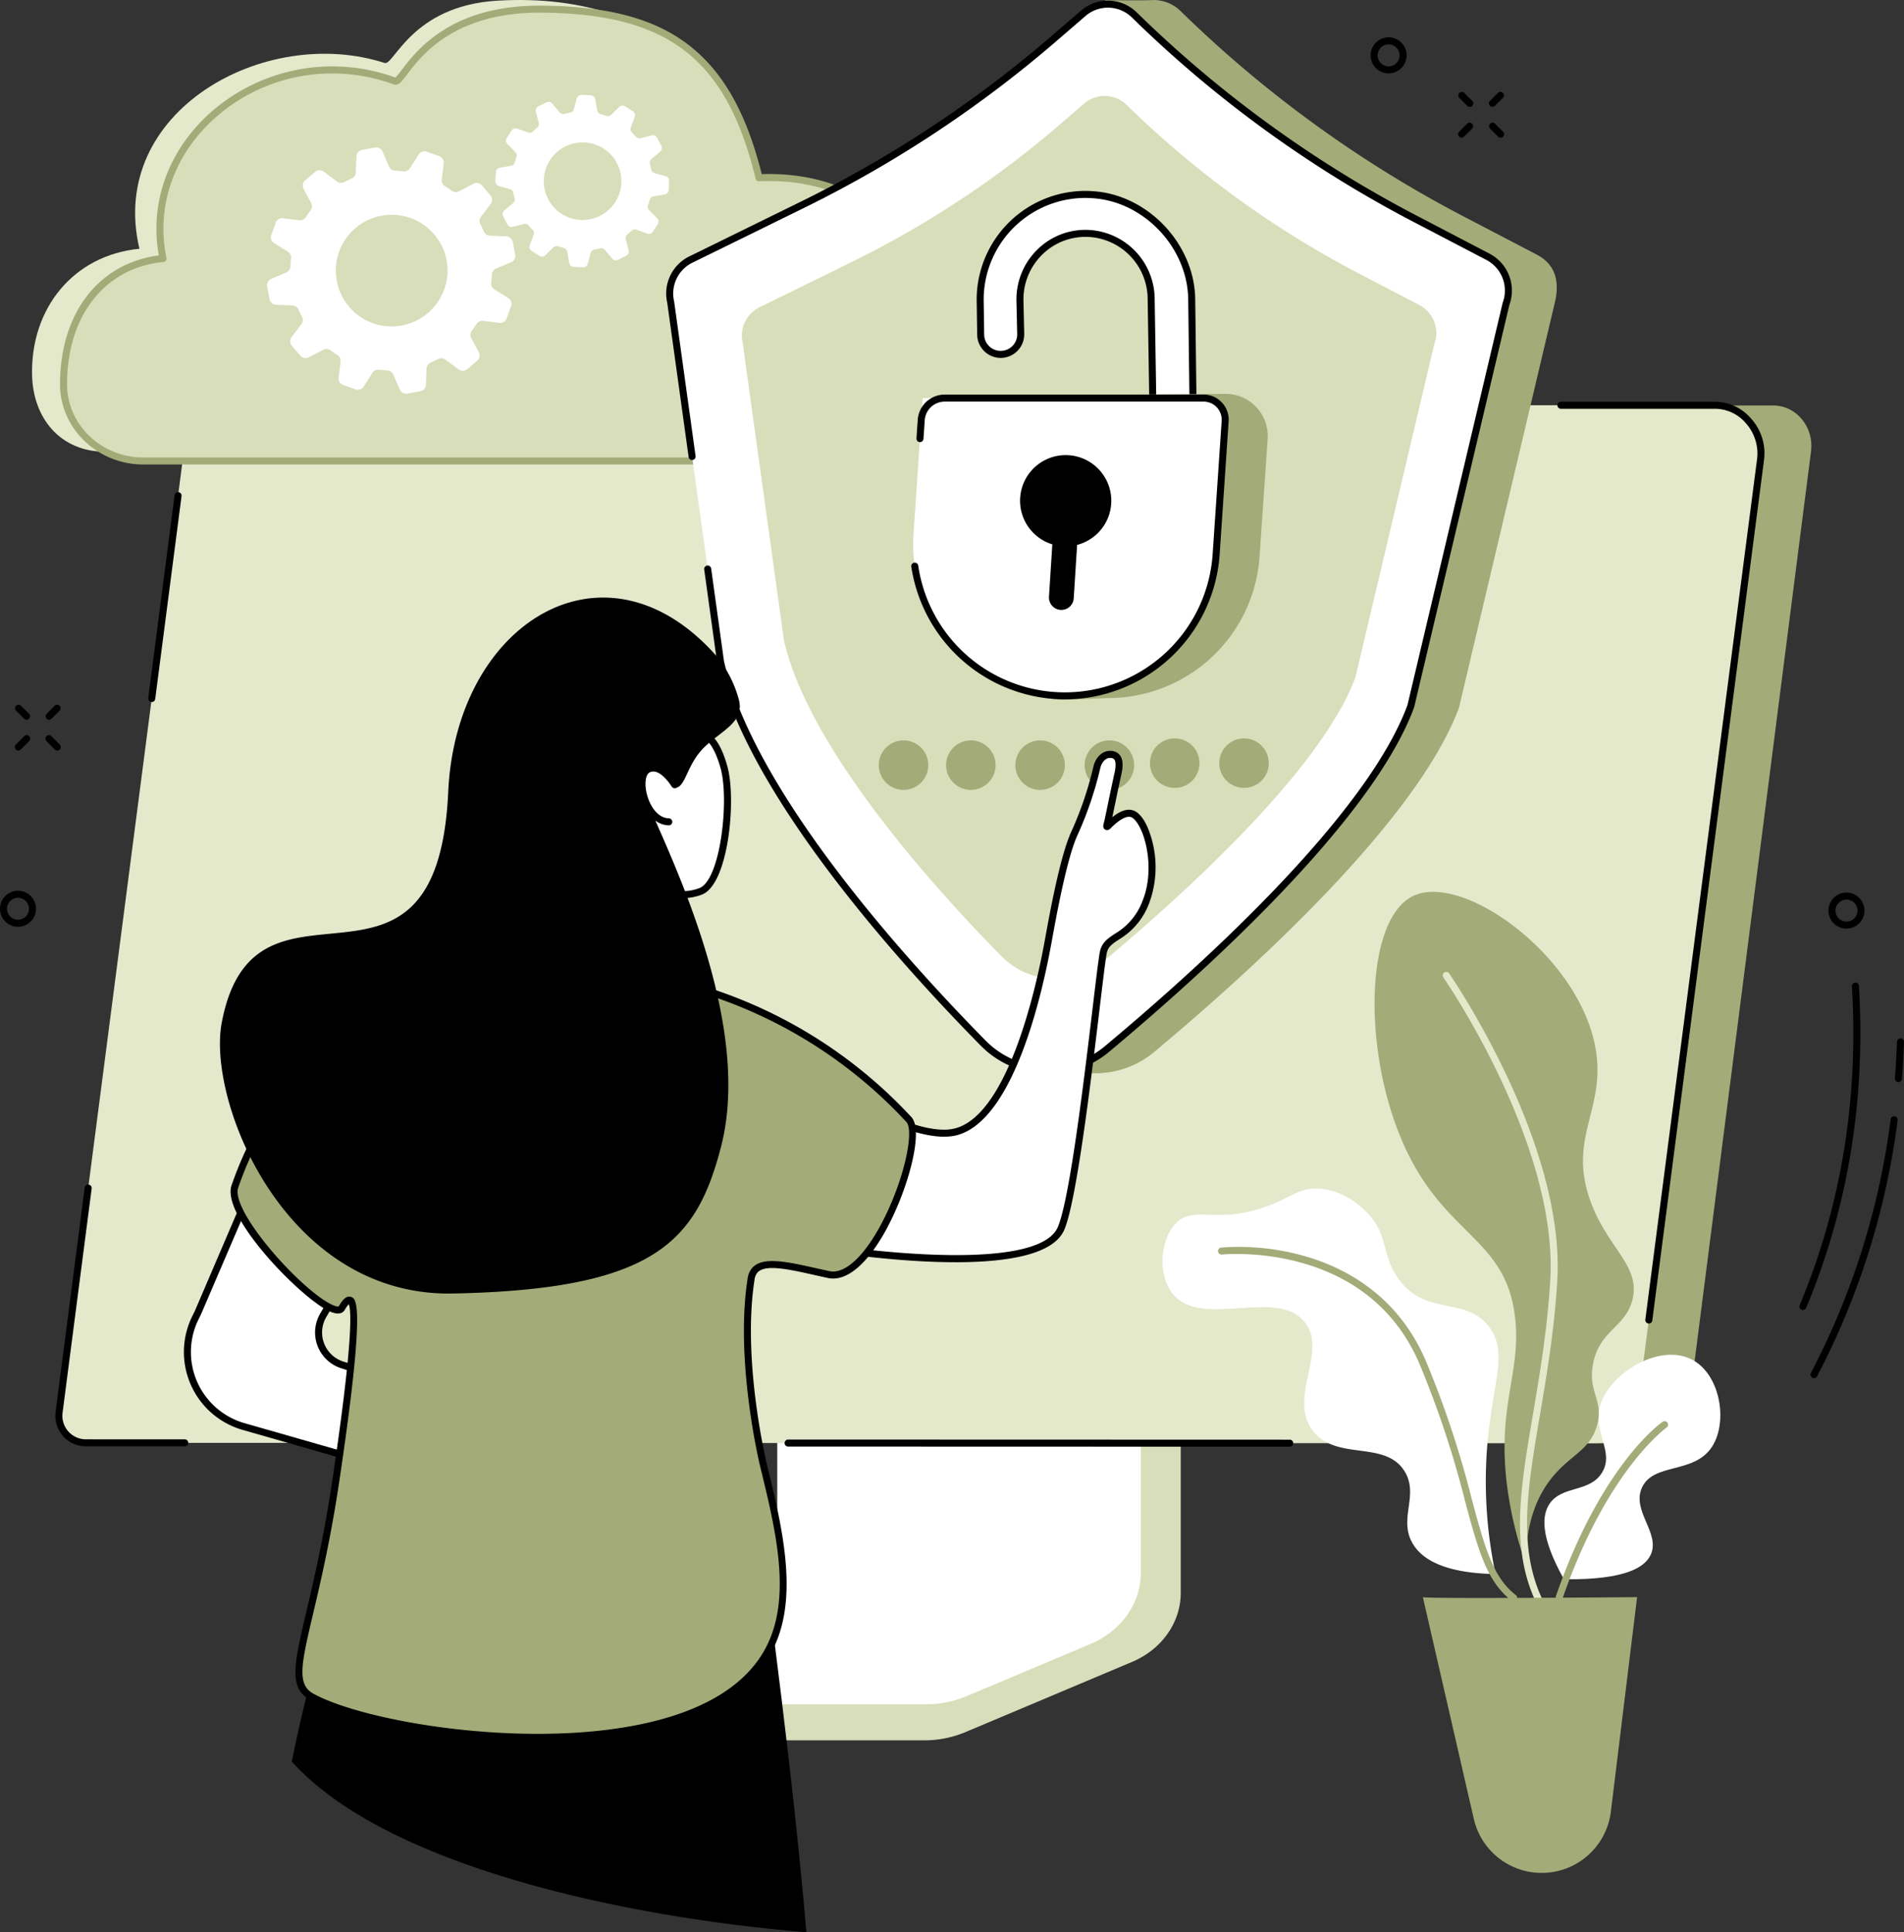 <svg xmlns="http://www.w3.org/2000/svg" width="539.498" height="547.345" viewBox="0 0 539.498 547.345">
  <rect x="0" y="0" width="539.498" height="547.345" fill="#333333" stroke="none"/>
  <g id="ilu1" transform="translate(-1466.651 -1724.19)">
    <path id="Path_1791" data-name="Path 1791" d="M172.013,286.752a.993.993,0,0,1-.026-1.987l3.517-.093a.993.993,0,1,1,.052,1.986l-3.517.093h-.027" transform="translate(1405.352 1606.302)"/>
    <path id="Path_1792" data-name="Path 1792" d="M192.066,286.223a.993.993,0,0,1-.026-1.987l3.517-.093h.027a.993.993,0,0,1,.025,1.986l-3.517.093h-.026" transform="translate(1398.582 1606.48)"/>
    <path id="Path_1793" data-name="Path 1793" d="M184.981,297.353a.994.994,0,0,1-.993-.967l-.093-3.516a.994.994,0,0,1,1.987-.053l.093,3.516a.994.994,0,0,1-.968,1.019h-.027" transform="translate(1401.005 1603.879)"/>
    <path id="Path_1794" data-name="Path 1794" d="M184.451,277.3a.994.994,0,0,1-.993-.967l-.093-3.517a.994.994,0,0,1,1.987-.053l.093,3.517a.993.993,0,0,1-.967,1.019h-.027" transform="translate(1401.185 1610.649)"/>
    <path id="Path_1795" data-name="Path 1795" d="M426.51,581.022l-102.044.64c-.662,0-.878.614-.878,1.2v86.819c0,8.312-57.979,29.909-58.544,28.811l-.071,9.188a3.353,3.353,0,0,0,3.417,3.229h86.858a29.907,29.907,0,0,0,11.486-2.393l47.041-19.808c8.468-3.566,13.81-11.224,13.81-19.578V582.226a1.147,1.147,0,0,0-1.076-1.2" transform="translate(1373.633 1506.252)" fill="#d8deba"/>
    <path id="Path_1796" data-name="Path 1796" d="M313.841,574.025v86.837c0,8.561-5.509,16.361-14.165,20.055l-31.733,13.545c-2.073.884-1.367,3.662.931,3.662h87.189a29.275,29.275,0,0,0,11.339-2.267l35.159-14.8c8.72-3.672,14.284-11.5,14.284-20.1V574.025a.686.686,0,0,0-.721-.644H314.562a.686.686,0,0,0-.721.644" transform="translate(1373.046 1508.832)" fill="#fff"/>
    <path id="Path_1797" data-name="Path 1797" d="M50.891,499.3l419.589.915,7.286.016,13.546.029a7.7,7.7,0,0,0,7.5-6.833L533.9,219.255c.854-6.67-4.009-12.97-10.721-12.97l-434.724.394Z" transform="translate(1445.908 1632.766)" fill="#a3ab78"/>
    <path id="Path_1798" data-name="Path 1798" d="M500,206.188c7.567,0,13.72,7.621,12.751,15.145L477.418,493.4a7.658,7.658,0,0,1-7.589,6.69l-3.312.126-428.31-.126a7.666,7.666,0,0,1-7.59-8.654L66.665,213.834c.492-3.826,3.434-7.646,7.282-7.646Z" transform="translate(1452.775 1632.798)" fill="#e4e9cc"/>
    <path id="Path_1799" data-name="Path 1799" d="M69.78,302.791a.956.956,0,0,1-.129-.009.993.993,0,0,1-.857-1.113L76.256,244.2a.993.993,0,1,1,1.97.256l-7.463,57.47a.994.994,0,0,1-.984.866" transform="translate(1439.867 1620.258)"/>
    <path id="Path_1800" data-name="Path 1800" d="M65.756,613.607h0L37.7,613.6a8.657,8.657,0,0,1-8.574-9.774l8.247-63.51a.993.993,0,0,1,1.97.256L31.1,604.079a6.671,6.671,0,0,0,6.6,7.532l28.054.009a.994.994,0,0,1,0,1.987" transform="translate(1453.28 1520.288)"/>
    <path id="Path_1801" data-name="Path 1801" d="M484.148,650.51h0l-142.195-.042a.994.994,0,0,1,0-1.987l142.194.042a.994.994,0,0,1,0,1.987" transform="translate(1347.979 1483.478)"/>
    <path id="Path_1802" data-name="Path 1802" d="M697.5,465.8a.945.945,0,0,1-.129-.009.993.993,0,0,1-.857-1.113L728.2,220.7a12.841,12.841,0,0,0-3.2-9.921,11.551,11.551,0,0,0-8.565-4.1H672.62a.994.994,0,1,1,0-1.987h43.812a13.535,13.535,0,0,1,10.057,4.777,14.652,14.652,0,0,1,3.68,11.488L698.482,464.937a.993.993,0,0,1-.984.866" transform="translate(1236.345 1633.305)"/>
    <path id="Path_1803" data-name="Path 1803" d="M671.548,675.808c-6.961-12.445-6.1-18.277-4.111-21.3,3.536-5.389,11.445-3.116,14.949-8.969,3.6-6.02-2.928-11.487-.5-19.2,2.874-9.127,17.133-17.735,26.287-12.564,7.827,4.421,9.887,17.771,5.232,24.666-5.167,7.653-16.551,4.31-19.757,11.442-2.95,6.56,5.162,12.773,2.565,18.831-1.49,3.476-6.69,7.327-24.666,7.1" transform="translate(1238.237 1495.723)" fill="#fff"/>
    <path id="Path_1804" data-name="Path 1804" d="M671.882,691.463a.993.993,0,0,1-.939-1.318c12.781-36.924,29.518-48.872,30.224-49.364a.994.994,0,0,1,1.135,1.631c-.168.118-16.938,12.146-29.481,48.381a.994.994,0,0,1-.939.669" transform="translate(1236.594 1486.137)" fill="#a3ab78"/>
    <path id="Path_1805" data-name="Path 1805" d="M636.221,604.69c-.074-11.623,3.253-18.7,6.309-23.014,5.573-7.87,11.747-8.681,13.873-16.284,2.009-7.184-2.692-9.359-1.117-17.449,1.875-9.633,9.269-10.3,11.175-18.229,2.318-9.652-7.223-14.537-12.013-28.09-6.2-17.534,4.077-25.468,1.727-41.841-3.813-26.576-37.391-51.069-51.753-44.393-13.543,6.3-14.528,42.412-3.584,68.65,11.665,27.97,29.735,27.567,32.362,50.945,1.815,16.156-5.771,25.625-1.869,50.454a107.452,107.452,0,0,0,4.89,19.251" transform="translate(1262.765 1562.545)" fill="#a3ab78"/>
    <path id="Path_1806" data-name="Path 1806" d="M649.63,627.152a.993.993,0,0,1-.9-.58c-6.994-15.268-4.159-31.981-.57-53.14,1.884-11.107,4.019-23.7,4.845-37.551,2.3-38.6-29.954-85.31-30.279-85.777a.994.994,0,1,1,1.63-1.137c.33.473,32.973,47.751,30.632,87.032-.832,13.963-2.977,26.608-4.869,37.764-3.532,20.823-6.321,37.27.417,51.981a.994.994,0,0,1-.9,1.408" transform="translate(1252.916 1550.978)" fill="#e4e9cc"/>
    <path id="Path_1807" data-name="Path 1807" d="M597.028,650.354a126.475,126.475,0,0,1-2.659-31.428c.892-21.417,6.84-30.533.864-38.538-6.588-8.823-17.677-2.915-25.53-13.411-5.354-7.156-2.671-13.2-10.025-19.939-1.4-1.284-5.963-5.351-12.4-5.849-5.972-.463-8.083,2.57-15.7,5.228-13.806,4.817-19.961-.578-25.037,4.488-4.494,4.485-5.389,14.42-1.1,19.9,8.073,10.321,29.424-1.7,37.436,8.09,6.843,8.359-4.952,21.743,2.536,31.06,6.746,8.394,20.253,2.426,25.788,11.212,4.231,6.718-1.694,13.335,2.228,20.338,4.091,7.3,15.352,8.7,23.6,8.847" transform="translate(1293.391 1519.716)" fill="#fff"/>
    <path id="Path_1808" data-name="Path 1808" d="M610.181,666.519a1,1,0,0,1-.607-.207c-7.052-5.453-9.481-14.486-13.158-28.158a276.124,276.124,0,0,0-12.883-38.82c-14.922-35.154-55.617-31.113-56.025-31.069a.994.994,0,0,1-.218-1.976,67.817,67.817,0,0,1,23.127,2.274c11.47,3.148,26.843,10.908,34.944,29.995a277.691,277.691,0,0,1,12.972,39.08c3.573,13.284,5.933,22.059,12.456,27.1a.994.994,0,0,1-.609,1.78" transform="translate(1285.372 1511.294)" fill="#a3ab78"/>
    <path id="Path_1809" data-name="Path 1809" d="M614.03,715.884c1.156.515,60.7,0,60.7,0L667.3,776.647a19.746,19.746,0,0,1-38.851,2Z" transform="translate(1255.79 1460.722)" fill="#a3ab78"/>
    <path id="Path_1810" data-name="Path 1810" d="M630.108,89.576a.994.994,0,0,1-.7-1.7l2.31-2.311a.993.993,0,0,1,1.4,1.4l-2.31,2.311a.989.989,0,0,1-.7.291" transform="translate(1250.697 1673.618)"/>
    <path id="Path_1811" data-name="Path 1811" d="M643.287,76.4a.994.994,0,0,1-.7-1.7l2.311-2.31a.994.994,0,0,1,1.406,1.4l-2.312,2.311a.99.99,0,0,1-.7.291" transform="translate(1246.248 1678.068)"/>
    <path id="Path_1812" data-name="Path 1812" d="M645.6,89.576a.988.988,0,0,1-.7-.291l-2.311-2.311a.993.993,0,0,1,1.4-1.4L646.3,87.88a.994.994,0,0,1-.7,1.7" transform="translate(1246.248 1673.618)"/>
    <path id="Path_1813" data-name="Path 1813" d="M632.418,76.4a.99.99,0,0,1-.7-.291l-2.31-2.311a.993.993,0,0,1,1.4-1.4l2.311,2.31a.994.994,0,0,1-.7,1.7" transform="translate(1250.697 1678.068)"/>
    <path id="Path_1814" data-name="Path 1814" d="M12.717,351.646a.994.994,0,0,1-.7-1.7l2.311-2.311a.993.993,0,1,1,1.4,1.4l-2.31,2.311a.991.991,0,0,1-.7.291" transform="translate(1459.132 1585.142)"/>
    <path id="Path_1815" data-name="Path 1815" d="M25.9,338.465a.993.993,0,0,1-.7-1.7l2.311-2.311a.993.993,0,0,1,1.4,1.4l-2.31,2.311a.991.991,0,0,1-.7.291" transform="translate(1454.682 1589.592)"/>
    <path id="Path_1816" data-name="Path 1816" d="M28.208,351.646a.989.989,0,0,1-.7-.291l-2.311-2.311a.993.993,0,1,1,1.4-1.4l2.311,2.311a.994.994,0,0,1-.7,1.7" transform="translate(1454.682 1585.142)"/>
    <path id="Path_1817" data-name="Path 1817" d="M15.028,338.465a.991.991,0,0,1-.7-.291l-2.31-2.311a.993.993,0,0,1,1.4-1.4l2.311,2.311a.993.993,0,0,1-.7,1.7" transform="translate(1459.132 1589.592)"/>
    <path id="Path_1818" data-name="Path 1818" d="M596.777,59.057a5.1,5.1,0,1,1,5.1-5.1,5.1,5.1,0,0,1-5.1,5.1m0-8.208a3.11,3.11,0,1,0,3.11,3.11,3.113,3.113,0,0,0-3.11-3.11" transform="translate(1263.335 1685.912)"/>
    <path id="Path_1819" data-name="Path 1819" d="M10.473,424.009a5.1,5.1,0,1,1,5.1-5.1,5.1,5.1,0,0,1-5.1,5.1m0-8.207a3.11,3.11,0,1,0,3.11,3.109,3.113,3.113,0,0,0-3.11-3.109" transform="translate(1461.275 1562.702)"/>
    <path id="Path_1820" data-name="Path 1820" d="M792.635,424.79a5.1,5.1,0,1,1,.264-.007c-.088,0-.176.007-.264.007m.009-8.207c-.052,0-.105,0-.158,0a3.109,3.109,0,0,0-2.949,3.262h0a3.11,3.11,0,1,0,3.107-3.267" transform="translate(1197.21 1562.439)"/>
    <path id="Path_1821" data-name="Path 1821" d="M780.827,584.421a.994.994,0,0,1-.878-1.457,212.812,212.812,0,0,0,22.6-71.827.994.994,0,1,1,1.971.258,214.793,214.793,0,0,1-22.809,72.5.992.992,0,0,1-.88.531" transform="translate(1199.813 1530.138)"/>
    <path id="Path_1822" data-name="Path 1822" d="M816.951,489.319c-.026,0-.053,0-.08,0a.993.993,0,0,1-.912-1.068c.27-3.419.466-6.9.584-10.355a.993.993,0,1,1,1.986.068c-.119,3.481-.317,6.995-.59,10.444a.994.994,0,0,1-.989.915" transform="translate(1187.618 1541.394)"/>
    <path id="Path_1823" data-name="Path 1823" d="M776.1,545.824a.994.994,0,0,1-.916-1.377c11.749-28.086,16.73-58.466,14.8-90.292a.993.993,0,0,1,.931-1.052.977.977,0,0,1,1.052.932c1.944,32.132-3.087,62.81-14.954,91.179a.994.994,0,0,1-.917.61" transform="translate(1201.41 1549.44)"/>
    <path id="Path_1824" data-name="Path 1824" d="M272.767,133.407c0-19.124-8.756-47.6-50.924-45.87,2.375-24.219-20.7-57.5-70.98-54.459-24.267,1.469-29.243,18.5-31.875,17.646C85.141,39.771,40.307,64.4,49.509,103.347,30.7,105.2,18.652,120.294,19.09,139.157c.284,12.254,8.07,21.68,20.695,21.68h204.6c15.257,0,27.98-11.7,28.37-26.51q.012-.458.012-.919" transform="translate(1456.648 1691.307)" fill="#e4e9cc"/>
    <path id="Path_1825" data-name="Path 1825" d="M283.257,138.056c0-18.633-12.348-55.193-53.636-53.507-8.966-36.738-27.915-47.484-61.642-47.757-32.939-.266-39,21.317-41.536,20.383-35.436-13.043-72.9,16-65.7,50.243-18.414,1.808-28.182,17.3-28.182,35.571,0,.082,0,.164,0,.246.084,11.942,10.215,21.545,22.576,21.545H255.468c14.938,0,27.4-11.4,27.777-25.829q.012-.446.012-.9" transform="translate(1452.097 1689.988)" fill="#d8deba"/>
    <path id="Path_1826" data-name="Path 1826" d="M254.963,165.268H54.634c-12.909,0-23.482-10.107-23.571-22.531v-.254c0-20.052,10.947-34.231,27.992-36.436C56.29,90.988,61.918,75.756,74.241,65.106a52.083,52.083,0,0,1,51.832-9.445,16.752,16.752,0,0,0,1.805-2.164c4.161-5.465,13.867-18.206,39-18.206.2,0,.4,0,.607,0,18.19.146,31.117,3.449,40.682,10.392,10.309,7.484,17.223,19.36,21.723,37.335,14.841-.433,27.173,3.963,36.664,13.074,12.691,12.184,17.194,29.946,17.194,41.455q0,.462-.012.921c-.391,14.776-13.3,26.8-28.77,26.8M108.188,54.5A49.9,49.9,0,0,0,75.541,66.61c-12.06,10.421-17.417,25.411-14.33,40.1a1,1,0,0,1-.876,1.194C43.76,109.529,33.05,123.1,33.05,142.483v.243c.081,11.333,9.763,20.555,21.583,20.555H254.963c14.406,0,26.422-11.153,26.784-24.862q.011-.432.011-.869c0-11.118-4.343-28.27-16.584-40.021-9.258-8.888-21.375-13.094-36.018-12.494a1,1,0,0,1-1.006-.757c-8.29-33.97-24.736-46.707-60.685-47-.195,0-.392,0-.586,0-24.156,0-33.437,12.193-37.421,17.423-1.658,2.177-2.57,3.379-3.864,2.9A50.391,50.391,0,0,0,108.188,54.5" transform="translate(1452.602 1690.494)" fill="#a3ab78"/>
    <path id="Path_1827" data-name="Path 1827" d="M316.061,105.781,347.9,90.155A338.425,338.425,0,0,0,419.833,42.61l1.562-9.678s10.795.118,13.1-.014A10.83,10.83,0,0,1,442.708,36a338.442,338.442,0,0,0,80.146,58.16l20.817,10.862c4.837,2.524,6.617,6.972,5.161,13.366L521.627,233.309c-11.842,32.151-59.532,75.175-86.378,97.571a25.892,25.892,0,0,1-16.79,6.027c-2.634-.017-13.547.33-13.547.33a35.557,35.557,0,0,0-5.365-7.7c-24.124-24.511-66.452-71.7-75.033-108.851L310.271,117.961a10.848,10.848,0,0,1,5.79-12.179" transform="translate(1358.435 1691.301)" fill="#a3ab78"/>
    <path id="Path_1828" data-name="Path 1828" d="M297.881,107l31.59-15.5a335.816,335.816,0,0,0,71.376-47.174l8.139-7.02a10.763,10.763,0,0,1,14.558.457,335.788,335.788,0,0,0,79.522,57.707l20.654,10.778a10.762,10.762,0,0,1,5.121,13.262l-26.994,114.03c-11.749,31.9-59.578,74.992-86.215,97.213a25.8,25.8,0,0,1-34.916-1.736c-23.936-24.32-65.935-71.137-74.449-108L292.136,119.086A10.763,10.763,0,0,1,297.881,107" transform="translate(1364.556 1690.697)" fill="#fff"/>
    <path id="Path_1829" data-name="Path 1829" d="M327.7,133.784l26.155-12.837a278.094,278.094,0,0,0,59.1-39.058l6.739-5.813a8.911,8.911,0,0,1,12.054.379,278.089,278.089,0,0,0,65.842,47.78l17.1,8.923a8.913,8.913,0,0,1,4.241,10.981l-22.351,94.413c-9.727,26.414-49.329,62.09-71.382,80.488a21.361,21.361,0,0,1-28.91-1.437c-19.818-20.137-54.591-58.9-61.641-89.424l-11.7-84.389a8.914,8.914,0,0,1,4.757-10.006" transform="translate(1354.138 1677.455)" fill="#d8deba"/>
    <path id="Path_1830" data-name="Path 1830" d="M398.643,337.15a26.806,26.806,0,0,1-19.145-7.958c-24.23-24.62-66.157-71.451-74.709-108.477q-.01-.044-.016-.087l-3.653-26.347a.994.994,0,0,1,1.969-.273l3.646,26.3c8.463,36.545,50.1,83.027,74.179,107.489a24.95,24.95,0,0,0,33.571,1.669c27.085-22.594,74.243-65.2,85.9-96.738l26.98-113.97a1.006,1.006,0,0,1,.035-.115,9.793,9.793,0,0,0-4.649-12.038L502.1,95.83a336.561,336.561,0,0,1-79.757-57.877,9.709,9.709,0,0,0-13.215-.415l-8.139,7.02A337,337,0,0,1,329.4,91.871l-31.59,15.5a9.731,9.731,0,0,0-5.214,10.969c.007.029.012.058.016.087l6.064,43.737a.994.994,0,0,1-1.969.273l-6.058-43.694a11.709,11.709,0,0,1,6.285-13.156l31.59-15.5a335.027,335.027,0,0,0,71.165-47.034l8.139-7.021a11.685,11.685,0,0,1,15.9.5,334.572,334.572,0,0,0,79.287,57.536l20.655,10.778a11.785,11.785,0,0,1,5.615,14.43L502.3,233.247a.863.863,0,0,1-.035.114c-11.778,31.982-59.256,74.9-86.51,97.632a26.651,26.651,0,0,1-17.116,6.156" transform="translate(1365.065 1691.216)"/>
    <path id="Path_1831" data-name="Path 1831" d="M473.594,175.54l-.482-30.243a18.593,18.593,0,1,0-37.175.857l.214,9.383a5.672,5.672,0,1,1-11.342.212l-.129-8.91a29.847,29.847,0,0,1,31.3-30.778v.015c14.752.6,28.25,13.579,28.619,29.383L484.984,176Z" transform="translate(1319.718 1663.234)" fill="#fff"/>
    <path id="Path_1832" data-name="Path 1832" d="M484.478,176.491h-.04l-11.391-.464a.992.992,0,0,1-.953-.977l-.482-30.243a17.685,17.685,0,0,0-16.784-17.242,17.43,17.43,0,0,0-13.076,5,17.758,17.758,0,0,0-5.328,13.062l.214,9.385a6.667,6.667,0,0,1-6.935,6.812,6.668,6.668,0,0,1-6.394-6.564l-.129-8.911a30.841,30.841,0,0,1,32.337-31.785,1.071,1.071,0,0,1,.178.024c15.585.734,29.026,14.589,29.394,30.345l.382,30.553a.995.995,0,0,1-.994,1.007m-10.412-2.412,9.405.382-.368-29.494c-.345-14.8-13.014-27.808-27.666-28.4a1.066,1.066,0,0,1-.172-.022,28.849,28.849,0,0,0-30.1,29.767l.129,8.919a4.678,4.678,0,0,0,7.957,3.269,4.63,4.63,0,0,0,1.4-3.443l-.214-9.384a19.746,19.746,0,0,1,5.926-14.528,19.361,19.361,0,0,1,14.556-5.563,19.68,19.68,0,0,1,18.68,19.188Z" transform="translate(1320.224 1663.74)"/>
    <path id="Path_1833" data-name="Path 1833" d="M456.77,287.484l-12.758.5c-17.665-.441-33.281-21.554-31.605-46.368l2.681-39.7,75.084-.6a11.965,11.965,0,0,1,11.787,12.563l-2.318,33.526a42.969,42.969,0,0,1-42.871,40.074" transform="translate(1323.9 1634.441)" fill="#a3ab78"/>
    <path id="Path_1834" data-name="Path 1834" d="M438.974,287.471h0A42.969,42.969,0,0,1,396.1,241.6l2.6-38.483h79.386a6.308,6.308,0,0,1,6.294,6.734L481.845,247.4a42.969,42.969,0,0,1-42.871,40.072" transform="translate(1329.397 1633.833)" fill="#fff"/>
    <path id="Path_1835" data-name="Path 1835" d="M438.7,287.958a44.175,44.175,0,0,1-43.507-37.575.994.994,0,1,1,1.967-.285,41.982,41.982,0,0,0,83.421-3.272l2.552-37.741a5.131,5.131,0,0,0-5.119-5.476H404.641A5.672,5.672,0,0,0,399,208.884l-.356,5.259a.994.994,0,1,1-1.983-.135l.356-5.259a7.664,7.664,0,0,1,7.626-7.129h73.368a7.118,7.118,0,0,1,7.1,7.6l-2.551,37.742a44.086,44.086,0,0,1-43.864,41" transform="translate(1329.675 1634.34)"/>
    <path id="Path_1836" data-name="Path 1836" d="M457.594,274.884h0a3.509,3.509,0,0,1-3.5-3.733L456,241.235a3.51,3.51,0,1,1,7.006.446L461.1,271.6a3.51,3.51,0,0,1-3.5,3.287" transform="translate(1309.788 1622.076)"/>
    <path id="Path_1837" data-name="Path 1837" d="M467.577,240.431a12.923,12.923,0,1,1-12.923-12.923,12.922,12.922,0,0,1,12.923,12.923" transform="translate(1313.958 1625.6)"/>
    <path id="Path_1838" data-name="Path 1838" d="M395.319,356.513a7.011,7.011,0,1,1-7.011-7.011,7.011,7.011,0,0,1,7.011,7.011" transform="translate(1334.361 1584.414)" fill="#a3ab78"/>
    <path id="Path_1839" data-name="Path 1839" d="M424.109,356.513A7.011,7.011,0,1,1,417.1,349.5a7.011,7.011,0,0,1,7.011,7.011" transform="translate(1324.642 1584.414)" fill="#a3ab78"/>
    <path id="Path_1840" data-name="Path 1840" d="M453.745,356.513a7.011,7.011,0,1,1-7.011-7.011,7.011,7.011,0,0,1,7.011,7.011" transform="translate(1314.637 1584.414)" fill="#a3ab78"/>
    <path id="Path_1841" data-name="Path 1841" d="M483.382,356.513a7.011,7.011,0,1,1-7.011-7.011,7.011,7.011,0,0,1,7.011,7.011" transform="translate(1304.631 1584.414)" fill="#a3ab78"/>
    <path id="Path_1842" data-name="Path 1842" d="M511.325,355.665a7.011,7.011,0,1,1-7.011-7.011,7.011,7.011,0,0,1,7.011,7.011" transform="translate(1295.197 1584.701)" fill="#a3ab78"/>
    <path id="Path_1843" data-name="Path 1843" d="M540.962,355.665a7.011,7.011,0,1,1-7.011-7.011,7.011,7.011,0,0,1,7.011,7.011" transform="translate(1285.192 1584.701)" fill="#a3ab78"/>
    <path id="Path_1844" data-name="Path 1844" d="M156.944,674.542c-11.873,16.453-19.994,40.929-26.764,73.944,26.54,29.53,93.792,44.08,145.816,48.369-3.693-43.927-11.328-99.679-11.328-99.679Z" transform="translate(1419.14 1474.679)"/>
    <path id="Path_1845" data-name="Path 1845" d="M353.2,447.86s26.531,17.858,38.932,14.495c17.451-4.733,25.131-49.186,25.882-53.133s4.113-23.956,7.6-31.423a100.251,100.251,0,0,0,6.325-18.615c.634-2.662,2.446-3.949,4.243-3.676,1.58.24,2.627,1.478,1.739,5.448-1.027,4.59-1.94,9.208-2.78,13.134-.265,1.236-.767,2.4.1,1.526,2.025-2.044,4.674-4.054,6.745-3.3,3.893,1.412,8.043,14.539,3.861,24.935s-10.867,9.228-12.024,14.124-7.186,66.991-12.011,78.358c-6.939,16.348-73.482,4.417-73.482,4.417Z" transform="translate(1345.489 1582.399)" fill="#fff"/>
    <path id="Path_1846" data-name="Path 1846" d="M391.371,498.827c-19.9,0-42.172-3.923-43.761-4.208l-.909-.163,5.134-48.848,1.37.922c.239.161,22.086,14.753,34.846,14.754a12.531,12.531,0,0,0,3.271-.394c15.1-4.095,23-40.709,25.069-51.834l.1-.527c.084-.443.2-1.089.348-1.9,1.143-6.3,4.18-23.018,7.328-29.759a99.091,99.091,0,0,0,6.259-18.425c.71-2.979,2.916-4.791,5.359-4.428a3.159,3.159,0,0,1,2.239,1.325c.766,1.119.87,2.861.32,5.321-.644,2.878-1.236,5.734-1.808,8.5-.258,1.245-.509,2.457-.755,3.616,2.314-1.871,4.327-2.512,6-1.9,1.841.667,3.181,2.942,3.982,4.732a29.33,29.33,0,0,1,.462,21.508,20.039,20.039,0,0,1-8.555,10.28c-1.82,1.21-3.024,2.008-3.423,3.7-.321,1.359-1.086,7.746-2.054,15.833-2.44,20.372-6.523,54.469-10.009,62.685-3.024,7.124-16.286,9.215-30.811,9.215m-42.5-6c18.945,3.3,66.134,8.615,71.482-3.988,3.378-7.956,7.439-41.878,9.866-62.145,1.014-8.467,1.746-14.585,2.093-16.052.581-2.458,2.285-3.59,4.258-4.9a18.068,18.068,0,0,0,7.811-9.366c2.762-6.866,1.712-15.157-.433-19.956-.882-1.975-1.945-3.348-2.845-3.674-1.244-.455-3.323.668-5.7,3.068-.242.245-.884.9-1.645.462s-.554-1.249-.329-2.106c.064-.243.136-.514.194-.788.312-1.457.633-3.009.967-4.619.575-2.768,1.168-5.632,1.816-8.524.548-2.449.222-3.411-.021-3.766a1.174,1.174,0,0,0-.9-.482c-1.4-.214-2.661.961-3.128,2.923a101.234,101.234,0,0,1-6.391,18.806c-3.04,6.508-6.043,23.047-7.174,29.273-.148.816-.267,1.467-.352,1.914l-.1.517c-2.715,14.628-10.729,49.112-26.5,53.389-11.191,3.037-32.688-10.076-38.375-13.73Z" transform="translate(1346.042 1582.905)"/>
    <path id="Path_1847" data-name="Path 1847" d="M107.66,526.825,88.725,570.984c-.276.645-.594,1.271-.906,1.9a21.943,21.943,0,0,0,13.619,30.837l57.113,16.358,1.51-24.224-30.59-9.567a9.64,9.64,0,0,1-5.44-14.073l5.3-9.047Z" transform="translate(1434.216 1524.549)" fill="#fff"/>
    <path id="Path_1848" data-name="Path 1848" d="M158.961,620.262l-58.3-16.7a22.936,22.936,0,0,1-14.236-32.235l.089-.179c.284-.572.554-1.111.793-1.669l19.7-45.951,22.972,38.522-5.6,9.554a8.645,8.645,0,0,0,4.879,12.622l31.333,9.8ZM107.3,527.9,89.133,570.263c-.262.61-.556,1.2-.841,1.773l-.089.178a20.949,20.949,0,0,0,13,29.44l55.924,16.017,1.385-22.213-29.847-9.334a10.632,10.632,0,0,1-6-15.523l5-8.54Z" transform="translate(1434.721 1525.662)"/>
    <path id="Path_1849" data-name="Path 1849" d="M159.558,454.621c31.982-14.27,93.793-11.31,137.155,35.225,5.1,5.471-9.63,46.745-22.761,43.905-9.734-2.1-17.958-4.486-20.882-1.238A4.712,4.712,0,0,0,252,535.059c-3.668,23.351,3.486,52.587,3.486,52.587,4.278,17.487,8.906,36.4,2.308,50.769-17.824,38.821-108.987,26.641-130.308,14.92-8.776-4.824.44-18.1,6.892-61.417,4.806-32.265,7.606-59,1.656-48.686-2.92,5.061-33.479-25.376-30.289-34.468,6.995-19.935,19.3-38.744,53.816-54.143" transform="translate(1427.469 1551.475)" fill="#a3ab78"/>
    <path id="Path_1850" data-name="Path 1850" d="M191.165,665.311c-26.947,0-53.98-5.723-64.665-11.6-6.1-3.352-4.506-10.111-1.02-24.921,2.092-8.891,4.958-21.069,7.408-37.513,5.883-39.505,5.335-47.949,4.612-49.625a7.681,7.681,0,0,0-1.113,1.582c-.506.876-1.682,1.658-4.412.406-7.99-3.668-30.766-26.893-27.675-35.7,6.269-17.865,17.628-38.338,54.349-54.722,17.383-7.755,41.645-9.722,64.9-5.257a134.38,134.38,0,0,1,73.385,40.712c3.666,3.935-1.172,21.342-7.7,32.834-5.281,9.291-10.965,13.808-15.995,12.72-1.186-.256-2.35-.517-3.485-.771-7.657-1.714-14.269-3.2-16.448-.772a3.766,3.766,0,0,0-.829,2.034c-3.595,22.89,3.4,51.906,3.47,52.2,4.213,17.22,8.988,36.736,2.246,51.42-4.492,9.784-13.765,17.054-27.558,21.608-11.614,3.834-25.53,5.365-39.466,5.365M137.611,539.495a1.561,1.561,0,0,1,.515.089c1.485.518,4.25,1.482-3.273,51.987-2.461,16.527-5.338,28.751-7.439,37.677-3.345,14.216-4.73,20.1.044,22.724,15.945,8.765,68.965,17.172,102.551,6.086,13.249-4.374,22.123-11.288,26.376-20.55,6.453-14.055,1.968-32.389-2.37-50.118-.072-.3-7.159-29.7-3.5-52.978a5.677,5.677,0,0,1,1.316-3.056c2.956-3.285,9.753-1.763,18.359.163,1.13.253,2.29.513,3.471.768,4.051.877,9.1-3.41,13.847-11.76,6.972-12.266,10.461-27.831,7.977-30.5a132.4,132.4,0,0,0-72.3-40.115c-22.873-4.39-46.693-2.475-63.718,5.12-36.032,16.077-47.155,36.1-53.283,53.565-2.342,6.673,17.975,29.263,26.629,33.235,1.264.58,1.806.5,1.862.407.758-1.313,1.754-2.748,2.945-2.748" transform="translate(1427.974 1551.968)"/>
    <path id="Path_1851" data-name="Path 1851" d="M275.64,347.1c2.919.641,4.871,6.283,5.643,9.169,2.546,9.506.032,32.753-6.811,35.018-6.742,2.232-6.505-.951-11.44,2.56-3.939,2.8-4.015,7.136-4.894,16.574-.056.6,12.406,2.654,12.683,3.193.625,1.218-5.094,17.7-28.676,17.375-22.343-.312-27.075-14.9-27.276-15.936-.121-.622,16.429-3.641,16.657-4.277,2.975-8.34,4.3-22.429,4.3-22.429s9.124-47.987,39.814-41.247" transform="translate(1390.549 1585.446)" fill="#fff"/>
    <path id="Path_1852" data-name="Path 1852" d="M242.322,431.477q-.348,0-.7,0c-23.984-.336-28.206-16.576-28.238-16.74-.221-1.141.906-1.418,3.376-2.024,1.616-.4,3.792-.875,5.9-1.338,2.771-.609,6.478-1.423,7.547-1.8,2.814-8.172,4.111-21.693,4.124-21.831l.013-.092c.217-1.139,5.487-28.007,21.49-38.569a24.6,24.6,0,0,1,19.513-3.463c3.46.76,5.489,6.517,6.39,9.883,2.541,9.49.225,33.674-7.459,36.217a14.686,14.686,0,0,1-6.389.873c-1.486-.1-2.385-.156-4.787,1.554-3.256,2.317-3.579,5.889-4.285,13.716l-.134,1.467c1.149.348,3.964.935,5.929,1.345,6.009,1.252,6.279,1.377,6.587,1.976.568,1.107-.6,3.915-1.931,6.056-2.4,3.867-9.794,12.77-26.942,12.77m-26.751-16.4c1.112,2.974,6.6,14.139,26.078,14.411,12.5.182,19.574-4.483,23.292-8.421a17.118,17.118,0,0,0,4.376-7.3c-1.009-.286-3.334-.771-5.114-1.142-7.025-1.464-7.672-1.633-7.564-2.8l.195-2.135c.739-8.2,1.111-12.31,5.112-15.158,2.977-2.118,4.409-2.026,6.068-1.917a12.811,12.811,0,0,0,5.636-.776c6-1.987,8.618-24.656,6.164-33.818-.969-3.617-2.832-8-4.9-8.456a22.7,22.7,0,0,0-17.992,3.181c-15.023,9.915-20.38,36.011-20.624,37.238-.1,1.071-1.427,14.424-4.351,22.619-.256.719-.3.829-8.868,2.713-2.63.577-6.065,1.332-7.512,1.763M258.617,410v0" transform="translate(1391.06 1585.952)"/>
    <path id="Path_1853" data-name="Path 1853" d="M287.089,377.033h-.025c-4.333-.105-7.254-4.461-8.226-8.732-.874-3.842-.13-6.992,1.9-8.026,4.614-2.355,8.714,4.493,8.886,4.786a.994.994,0,0,1-1.712,1.009c-.033-.056-3.366-5.507-6.272-4.025-1.116.569-1.485,3.069-.86,5.815.8,3.521,3.07,7.107,6.336,7.186a.994.994,0,0,1-.024,1.987" transform="translate(1369.074 1580.944)"/>
    <path id="Path_1854" data-name="Path 1854" d="M246.4,317c2.006,6.645-4.692,8.962-9.67,13.8-5.142,5-5.2,11.37-8.3,11.533-.386.02-1.847-1.5-2.644-3.425-1.337-3.223-10.018-3.349-4.868,8.363,8.1,18.421,29.249,63.014,20.528,96.712-6.986,27-18.976,40.431-75.943,41.578-47.676.96-69.74-54.477-65.535-76.7,9.363-49.491,61.018,3.055,64.177-65.4,2.214-47.987,44.333-73.958,75.789-38.726A32.52,32.52,0,0,1,246.4,317" transform="translate(1429.51 1605.033)"/>
    <path id="Path_1855" data-name="Path 1855" d="M187.943,138.589l-3.926-2.464a1.917,1.917,0,0,1-.9-1.857q.145-1.167.193-2.332a1.921,1.921,0,0,1,1.183-1.682l4.266-1.8a1.93,1.93,0,0,0,1.153-2.13l-.672-3.625a1.953,1.953,0,0,0-1.844-1.587l-4.645-.191a1.954,1.954,0,0,1-1.716-1.172q-.456-1.064-1-2.089a1.916,1.916,0,0,1,.169-2.057l2.789-3.682a1.925,1.925,0,0,0-.077-2.418l-2.411-2.809a1.966,1.966,0,0,0-2.4-.462L174,108.366a1.963,1.963,0,0,1-2.073-.164q-.931-.693-1.927-1.314a1.926,1.926,0,0,1-.895-1.868l.555-4.569a1.94,1.94,0,0,0-1.286-2.058l-3.5-1.239a1.96,1.96,0,0,0-2.306.786l-2.48,3.888a1.945,1.945,0,0,1-1.873.886q-1.178-.146-2.353-.195a1.942,1.942,0,0,1-1.7-1.176l-1.823-4.23a1.961,1.961,0,0,0-2.15-1.147l-3.656.661a1.94,1.94,0,0,0-1.6,1.825l-.185,4.6a1.92,1.92,0,0,1-1.169,1.694q-1.084.456-2.127,1a1.955,1.955,0,0,1-2.065-.176l-3.719-2.769a1.965,1.965,0,0,0-2.438.072l-2.831,2.385a1.923,1.923,0,0,0-.462,2.374l2.157,4.074a1.916,1.916,0,0,1-.162,2.054q-.7.922-1.323,1.908a1.948,1.948,0,0,1-1.883.884L124.116,116a1.951,1.951,0,0,0-2.074,1.27l-1.247,3.47a1.931,1.931,0,0,0,.8,2.287l3.926,2.464a1.922,1.922,0,0,1,.9,1.857q-.146,1.167-.193,2.332a1.919,1.919,0,0,1-1.182,1.682l-4.265,1.8a1.929,1.929,0,0,0-1.154,2.129l.673,3.625a1.952,1.952,0,0,0,1.843,1.587l4.645.191a1.944,1.944,0,0,1,1.712,1.161q.463,1.075,1.012,2.11a1.907,1.907,0,0,1-.176,2.047l-2.788,3.682a1.923,1.923,0,0,0,.076,2.418l2.41,2.808a1.968,1.968,0,0,0,2.4.462l4.107-2.132a1.963,1.963,0,0,1,2.073.164q.931.693,1.927,1.314a1.926,1.926,0,0,1,.9,1.868l-.554,4.57a1.937,1.937,0,0,0,1.285,2.058l3.5,1.239a1.959,1.959,0,0,0,2.306-.786l2.481-3.888a1.942,1.942,0,0,1,1.871-.887q1.178.147,2.353.2a1.944,1.944,0,0,1,1.7,1.175l1.822,4.23a1.96,1.96,0,0,0,2.15,1.147l3.657-.661a1.937,1.937,0,0,0,1.6-1.825l.185-4.6a1.929,1.929,0,0,1,1.18-1.7q1.073-.452,2.106-.99a1.963,1.963,0,0,1,2.075.17l3.72,2.77a1.969,1.969,0,0,0,2.44-.072l2.83-2.385a1.923,1.923,0,0,0,.462-2.374l-2.157-4.074a1.915,1.915,0,0,1,.163-2.055q.7-.921,1.322-1.908a1.951,1.951,0,0,1,1.883-.885l4.612.557a1.952,1.952,0,0,0,2.074-1.27l1.245-3.47a1.933,1.933,0,0,0-.8-2.287m-34.52,7.983a15.821,15.821,0,1,1,17.252-14.406,15.894,15.894,0,0,1-17.252,14.406" transform="translate(1422.716 1670.02)" fill="#fff"/>
    <path id="Path_1856" data-name="Path 1856" d="M263.115,108.383l-2.267-2.288a1.335,1.335,0,0,1-.314-1.4q.283-.767.5-1.547a1.333,1.333,0,0,1,1.066-.951l3.17-.544a1.341,1.341,0,0,0,1.117-1.259l.118-2.559a1.357,1.357,0,0,0-1-1.366l-3.113-.863a1.357,1.357,0,0,1-.976-1.064q-.141-.793-.347-1.572a1.329,1.329,0,0,1,.439-1.365l2.469-2.051a1.336,1.336,0,0,0,.331-1.647l-1.187-2.282a1.367,1.367,0,0,0-1.548-.691l-3.116.794a1.363,1.363,0,0,1-1.377-.439q-.521-.615-1.1-1.193a1.339,1.339,0,0,1-.31-1.406l1.1-3a1.347,1.347,0,0,0-.544-1.6L254.055,76.7a1.362,1.362,0,0,0-1.684.168l-2.293,2.238a1.351,1.351,0,0,1-1.407.3q-.775-.285-1.562-.5a1.351,1.351,0,0,1-.964-1.064l-.564-3.15a1.363,1.363,0,0,0-1.274-1.115l-2.579-.13a1.346,1.346,0,0,0-1.37.982l-.853,3.086a1.334,1.334,0,0,1-1.058.962q-.806.137-1.6.34a1.358,1.358,0,0,1-1.369-.446L233.4,75.908a1.367,1.367,0,0,0-1.662-.337l-2.292,1.166a1.337,1.337,0,0,0-.688,1.533l.816,3.1a1.33,1.33,0,0,1-.435,1.365q-.617.514-1.2,1.082a1.355,1.355,0,0,1-1.414.3L223.5,83.01a1.357,1.357,0,0,0-1.6.532L220.5,85.693a1.341,1.341,0,0,0,.178,1.673l2.267,2.288a1.334,1.334,0,0,1,.314,1.4q-.283.767-.5,1.547a1.334,1.334,0,0,1-1.066.951l-3.17.544a1.34,1.34,0,0,0-1.117,1.259l-.117,2.559a1.356,1.356,0,0,0,1,1.365l3.113.864a1.351,1.351,0,0,1,.975,1.056q.143.8.351,1.588a1.327,1.327,0,0,1-.442,1.357l-2.469,2.051a1.336,1.336,0,0,0-.331,1.647l1.187,2.281a1.367,1.367,0,0,0,1.548.692l3.117-.794a1.363,1.363,0,0,1,1.376.439q.521.616,1.1,1.194a1.341,1.341,0,0,1,.311,1.406l-1.1,3a1.349,1.349,0,0,0,.544,1.6l2.175,1.392a1.361,1.361,0,0,0,1.684-.168l2.293-2.238a1.35,1.35,0,0,1,1.407-.3q.774.285,1.561.5a1.352,1.352,0,0,1,.964,1.064l.564,3.15a1.363,1.363,0,0,0,1.274,1.116l2.579.13a1.347,1.347,0,0,0,1.37-.982l.853-3.086a1.339,1.339,0,0,1,1.066-.962q.8-.136,1.582-.336a1.364,1.364,0,0,1,1.377.443l2.079,2.462a1.367,1.367,0,0,0,1.662.337l2.292-1.166a1.337,1.337,0,0,0,.688-1.533l-.816-3.1a1.33,1.33,0,0,1,.435-1.365q.617-.514,1.2-1.082a1.355,1.355,0,0,1,1.414-.3l3.032,1.106a1.355,1.355,0,0,0,1.6-.532l1.391-2.151a1.341,1.341,0,0,0-.178-1.673m-24.619-.055a10.994,10.994,0,1,1,13.951-7.021,11.044,11.044,0,0,1-13.951,7.021" transform="translate(1389.732 1677.613)" fill="#fff"/>
  </g>
</svg>
